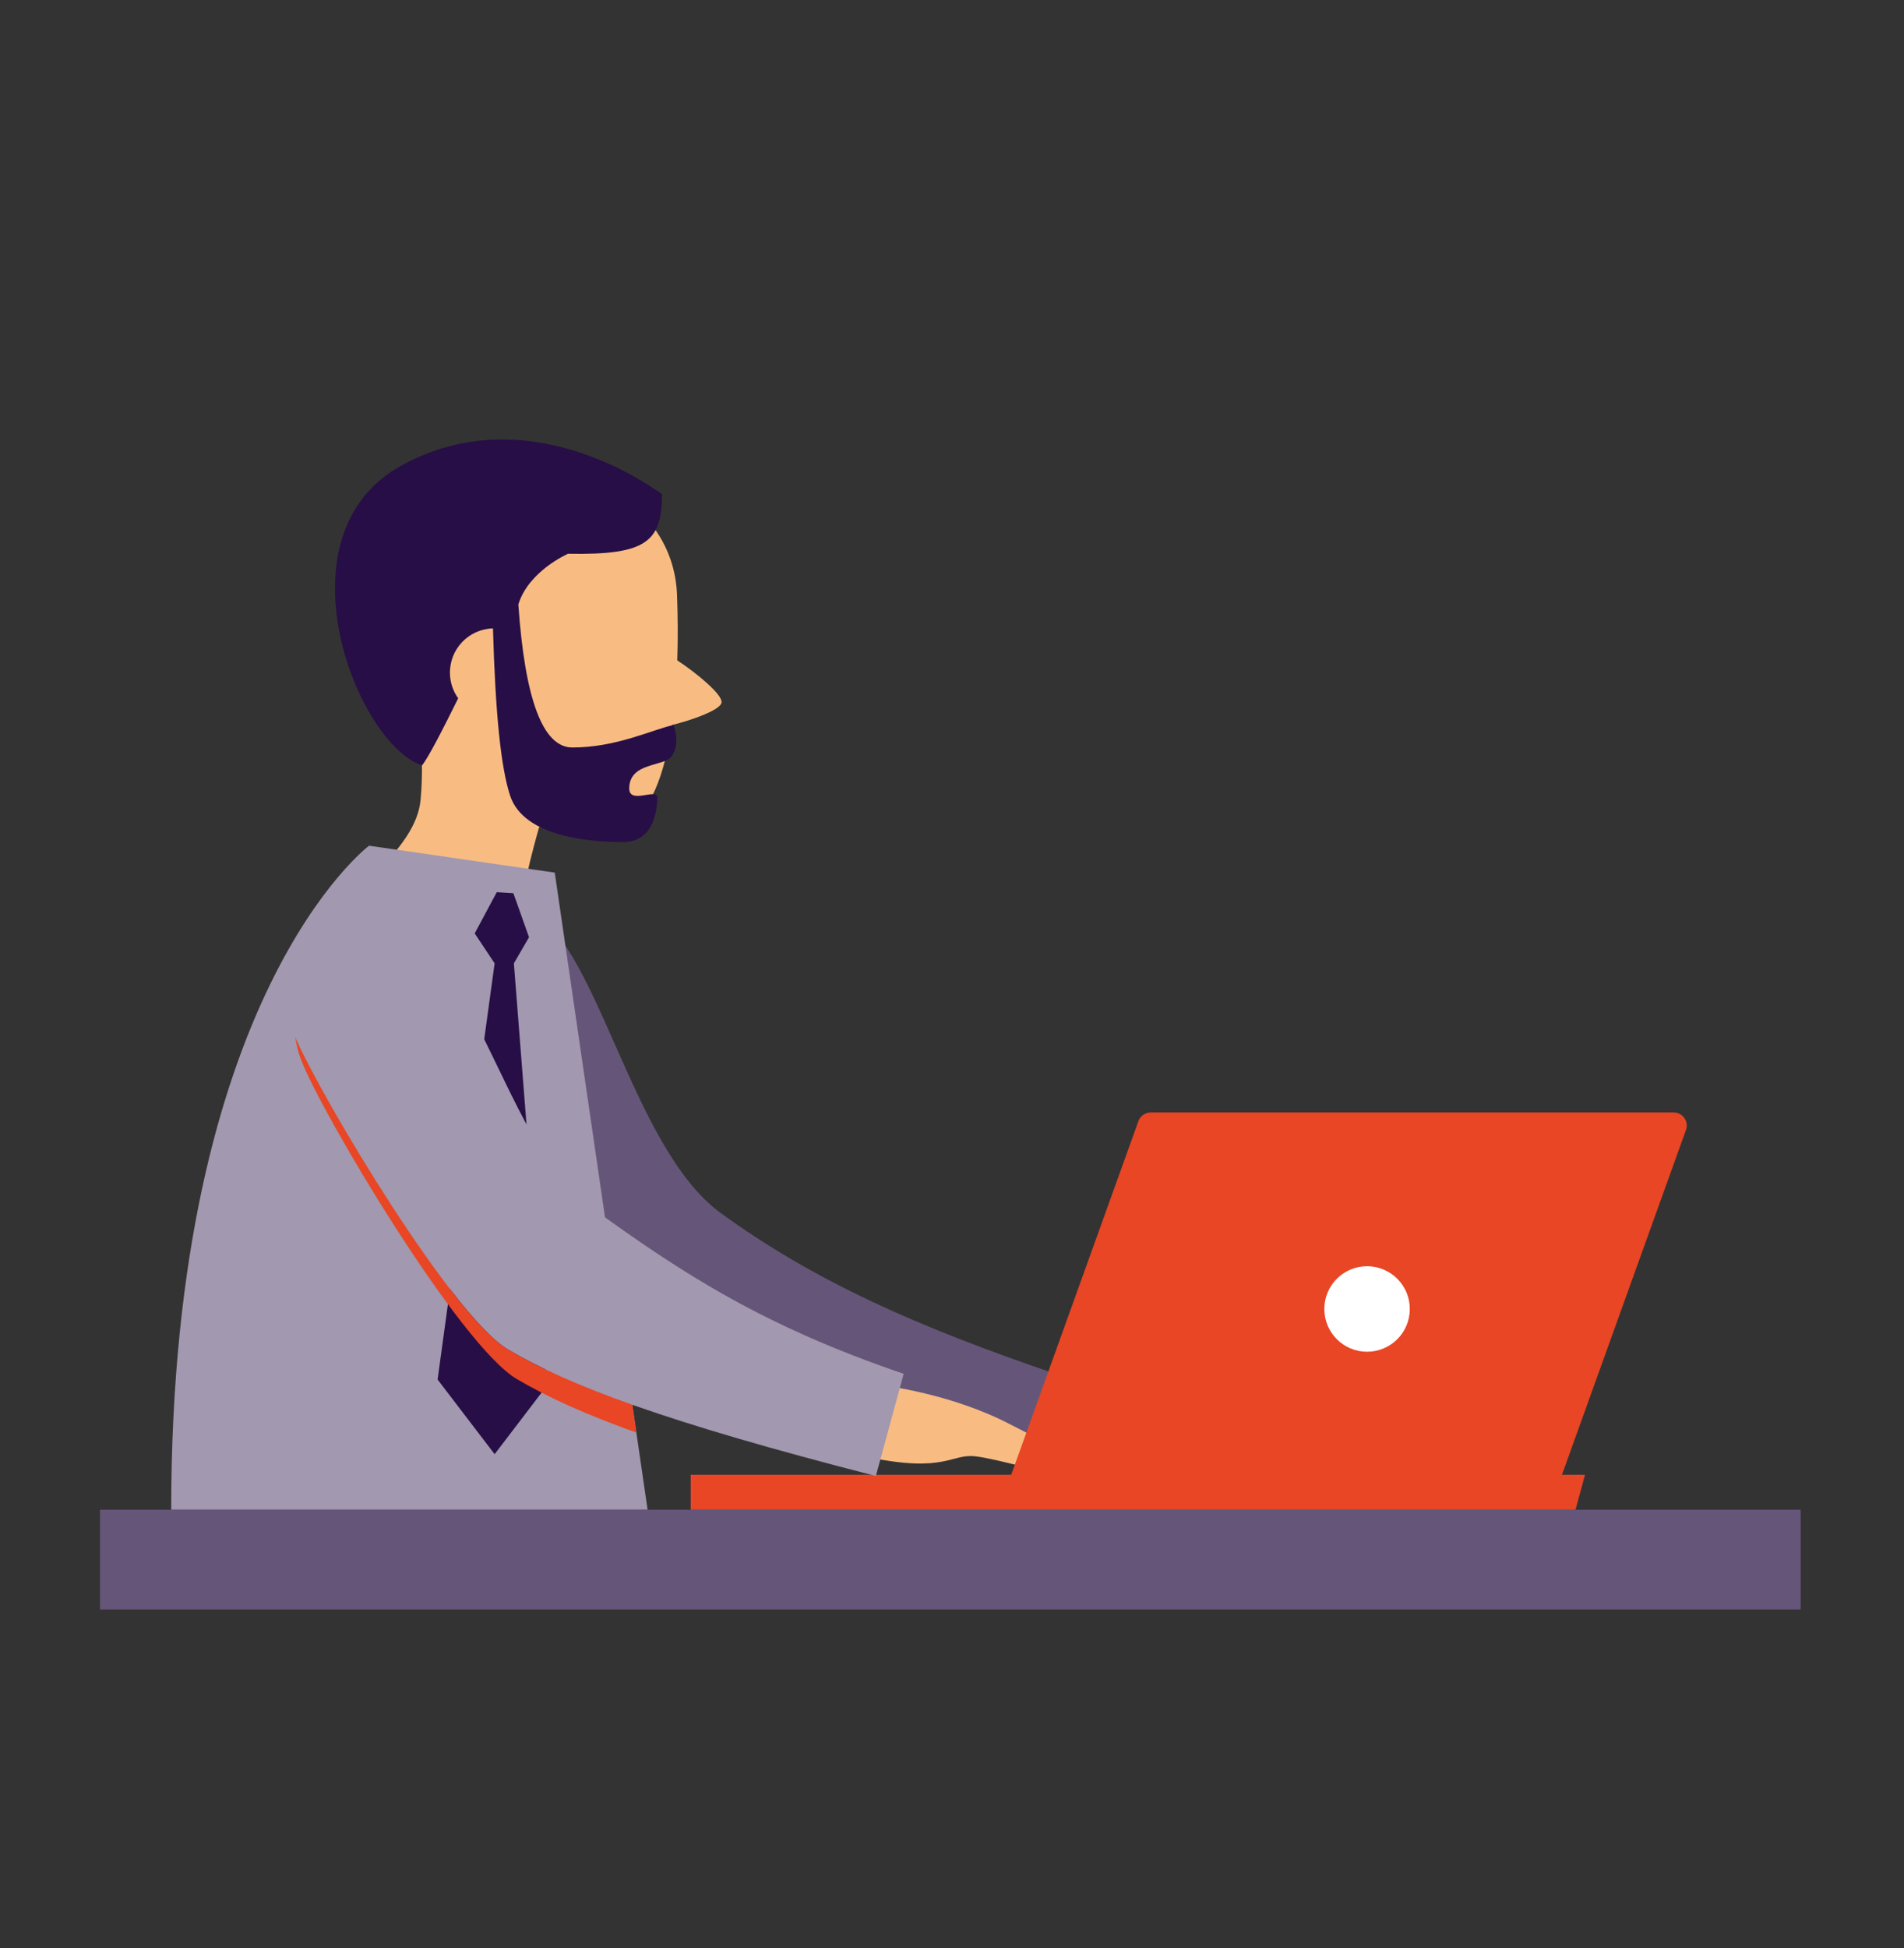 <?xml version="1.0" encoding="UTF-8"?>
<svg id="Layer_1" xmlns="http://www.w3.org/2000/svg" xmlns:xlink="http://www.w3.org/1999/xlink" viewBox="0 0 480 491">
  <rect x="0" y="0" width="480" height="491" fill="#333333" stroke="none"/>
  <defs>
    <style>
      .cls-1, .cls-2, .cls-3, .cls-4 {
        fill-rule: evenodd;
      }

      .cls-1, .cls-5 {
        fill: #270e46;
      }

      .cls-2, .cls-6 {
        fill: #655679;
      }

      .cls-7 {
        fill: #fff;
      }

      .cls-8, .cls-3 {
        fill: #f8bc83;
      }

      .cls-9, .cls-10 {
        fill: none;
      }

      .cls-11 {
        clip-path: url(#clippath-1);
      }

      .cls-12 {
        fill: #e84624;
      }

      .cls-10 {
        clip-rule: evenodd;
      }

      .cls-4 {
        fill: #a298af;
      }

      .cls-13 {
        clip-path: url(#clippath);
      }
    </style>
    <clipPath id="clippath">
      <rect class="cls-9" y="85.362" width="480" height="320.276"/>
    </clipPath>
    <clipPath id="clippath-1">
      <path class="cls-10" d="M139.854,219.92l-46.816-6.782s-49.879,37.408-49.879,167.35h120.103l-23.408-160.569Z"/>
    </clipPath>
  </defs>
  <g class="cls-13">
    <path class="cls-2" d="M113.54,255.052c5.17,13.546,39.899,71.945,54.389,80.483,15.352,9.045,39.462,18.224,92.726,31.871l5.737-21.055c-35.084-11.937-61.106-23.465-84.709-40.648-22.944-16.704-31.34-70.039-49.061-76.493-12.649-4.607-24.253,12.297-19.083,25.842"/>
    <path class="cls-8" d="M170.74,166.423c.185-5.464.146-11.054-.062-16.501-.96-25.14-29.895-36.585-47.91-31.041-6.31.765-12.525,3.102-18.06,7.116-17.598,12.759-21.668,37.599-9.093,55.485,2.713,3.859,5.982,7.075,9.614,9.624.367.442.753.876,1.15,1.307.022,2.908-.048,5.98-.348,9.168-1.186,12.574-17.491,21.509-17.767,28.385-.166,4.127,40.925,13.295,41.312,9.333,1.216-12.474,5.157-26.747,6.365-30.923,8.11,1.852,15.949,1.912,21.526-.428,6.433-2.698,10.093-12.622,11.91-25.215,5.535-1.38,12.191-3.833,12.522-5.644.362-1.983-6.247-7.423-11.159-10.665Z"/>
    <path class="cls-5" d="M101.031,117.416c31.566-17.526,62.666,4.846,65.858,7.142-.03,11.964-3.88,15.368-23.68,15.003,0,0-9.924,4.303-12.535,12.764,1.662,24.02,6.192,36.04,13.59,36.059,11.097.029,20.345-4.567,25.499-5.66,0,0,1.927,4.581-.434,7.868-1.948,2.713-10.617,1.435-10.7,8.067-.053,4.212,7.07-.185,7.064,2.313-.01,4.132-1.399,11.264-8.571,11.246-7.259-.019-24.985-.918-28.524-11.7-2.284-6.958-3.704-20.285-4.323-42.148-6.152.162-11.006,5.279-10.844,11.429.061,2.313.822,4.442,2.076,6.191-3.731,7.557-7.575,15.077-9.125,16.905-16.651-5.64-36.918-57.952-5.351-75.478"/>
    <path class="cls-4" d="M139.854,219.92l-46.816-6.782s-49.879,37.408-49.879,167.35h120.103l-23.408-160.569Z"/>
    <polygon class="cls-1" points="125.24 224.85 119.674 235.242 127.288 246.678 133.366 236.209 129.421 225.112 125.24 224.85"/>
    <polygon class="cls-1" points="124.696 242.785 110.32 347.675 124.696 366.488 137.885 349.206 129.548 242.785 124.696 242.785"/>
    <path class="cls-3" d="M222.767,349.206s16.845,1.969,31.612,9.625c14.767,7.657,17.064,7.766,20.017,8.86,2.953,1.094,2.625,5.031-4.704,4.266-7.329-.766-17.611-4.156-23.736-4.922-6.125-.766-7.547,4.266-27.018.219-19.47-4.047-3.282-21.001,3.828-18.048Z"/>
    <rect class="cls-6" x="25.22" y="380.489" width="428.733" height="25.149"/>
    <path class="cls-12" d="M421.943,280.37h-131.853c-1.387,0-2.625.87-3.095,2.176l-32.178,89.44h138.845l31.377-87.213c.771-2.143-.817-4.403-3.095-4.403Z"/>
    <circle class="cls-7" cx="344.639" cy="329.897" r="10.775"/>
    <polygon class="cls-12" points="174.126 380.489 397.19 380.489 399.589 371.67 174.126 371.67 174.126 380.489"/>
    <path class="cls-4" d="M73.689,259.632c5.17,13.546,39.899,71.945,54.389,80.483,15.352,9.045,39.462,18.224,92.726,31.871l7.017-25.753c-35.084-11.937-55.632-25.092-79.235-42.275-22.944-16.704-29.798-74.446-59.5-74.056-13.461.177-20.568,16.186-15.398,29.731"/>
    <g class="cls-11">
      <path class="cls-12" d="M226.161,352.327l-5.356,19.659c-53.264-13.647-77.375-22.826-92.726-31.871-13.904-8.193-46.441-62.292-53.616-78.62.265,1.873.732,3.747,1.43,5.575,5.17,13.546,39.899,71.945,54.389,80.483,15.352,9.045,39.462,18.224,92.726,31.871l7.017-25.753c-1.31-.446-2.593-.894-3.864-1.343Z"/>
    </g>
    <rect class="cls-9" y="85.362" width="479.172" height="320.276"/>
  </g>
</svg>